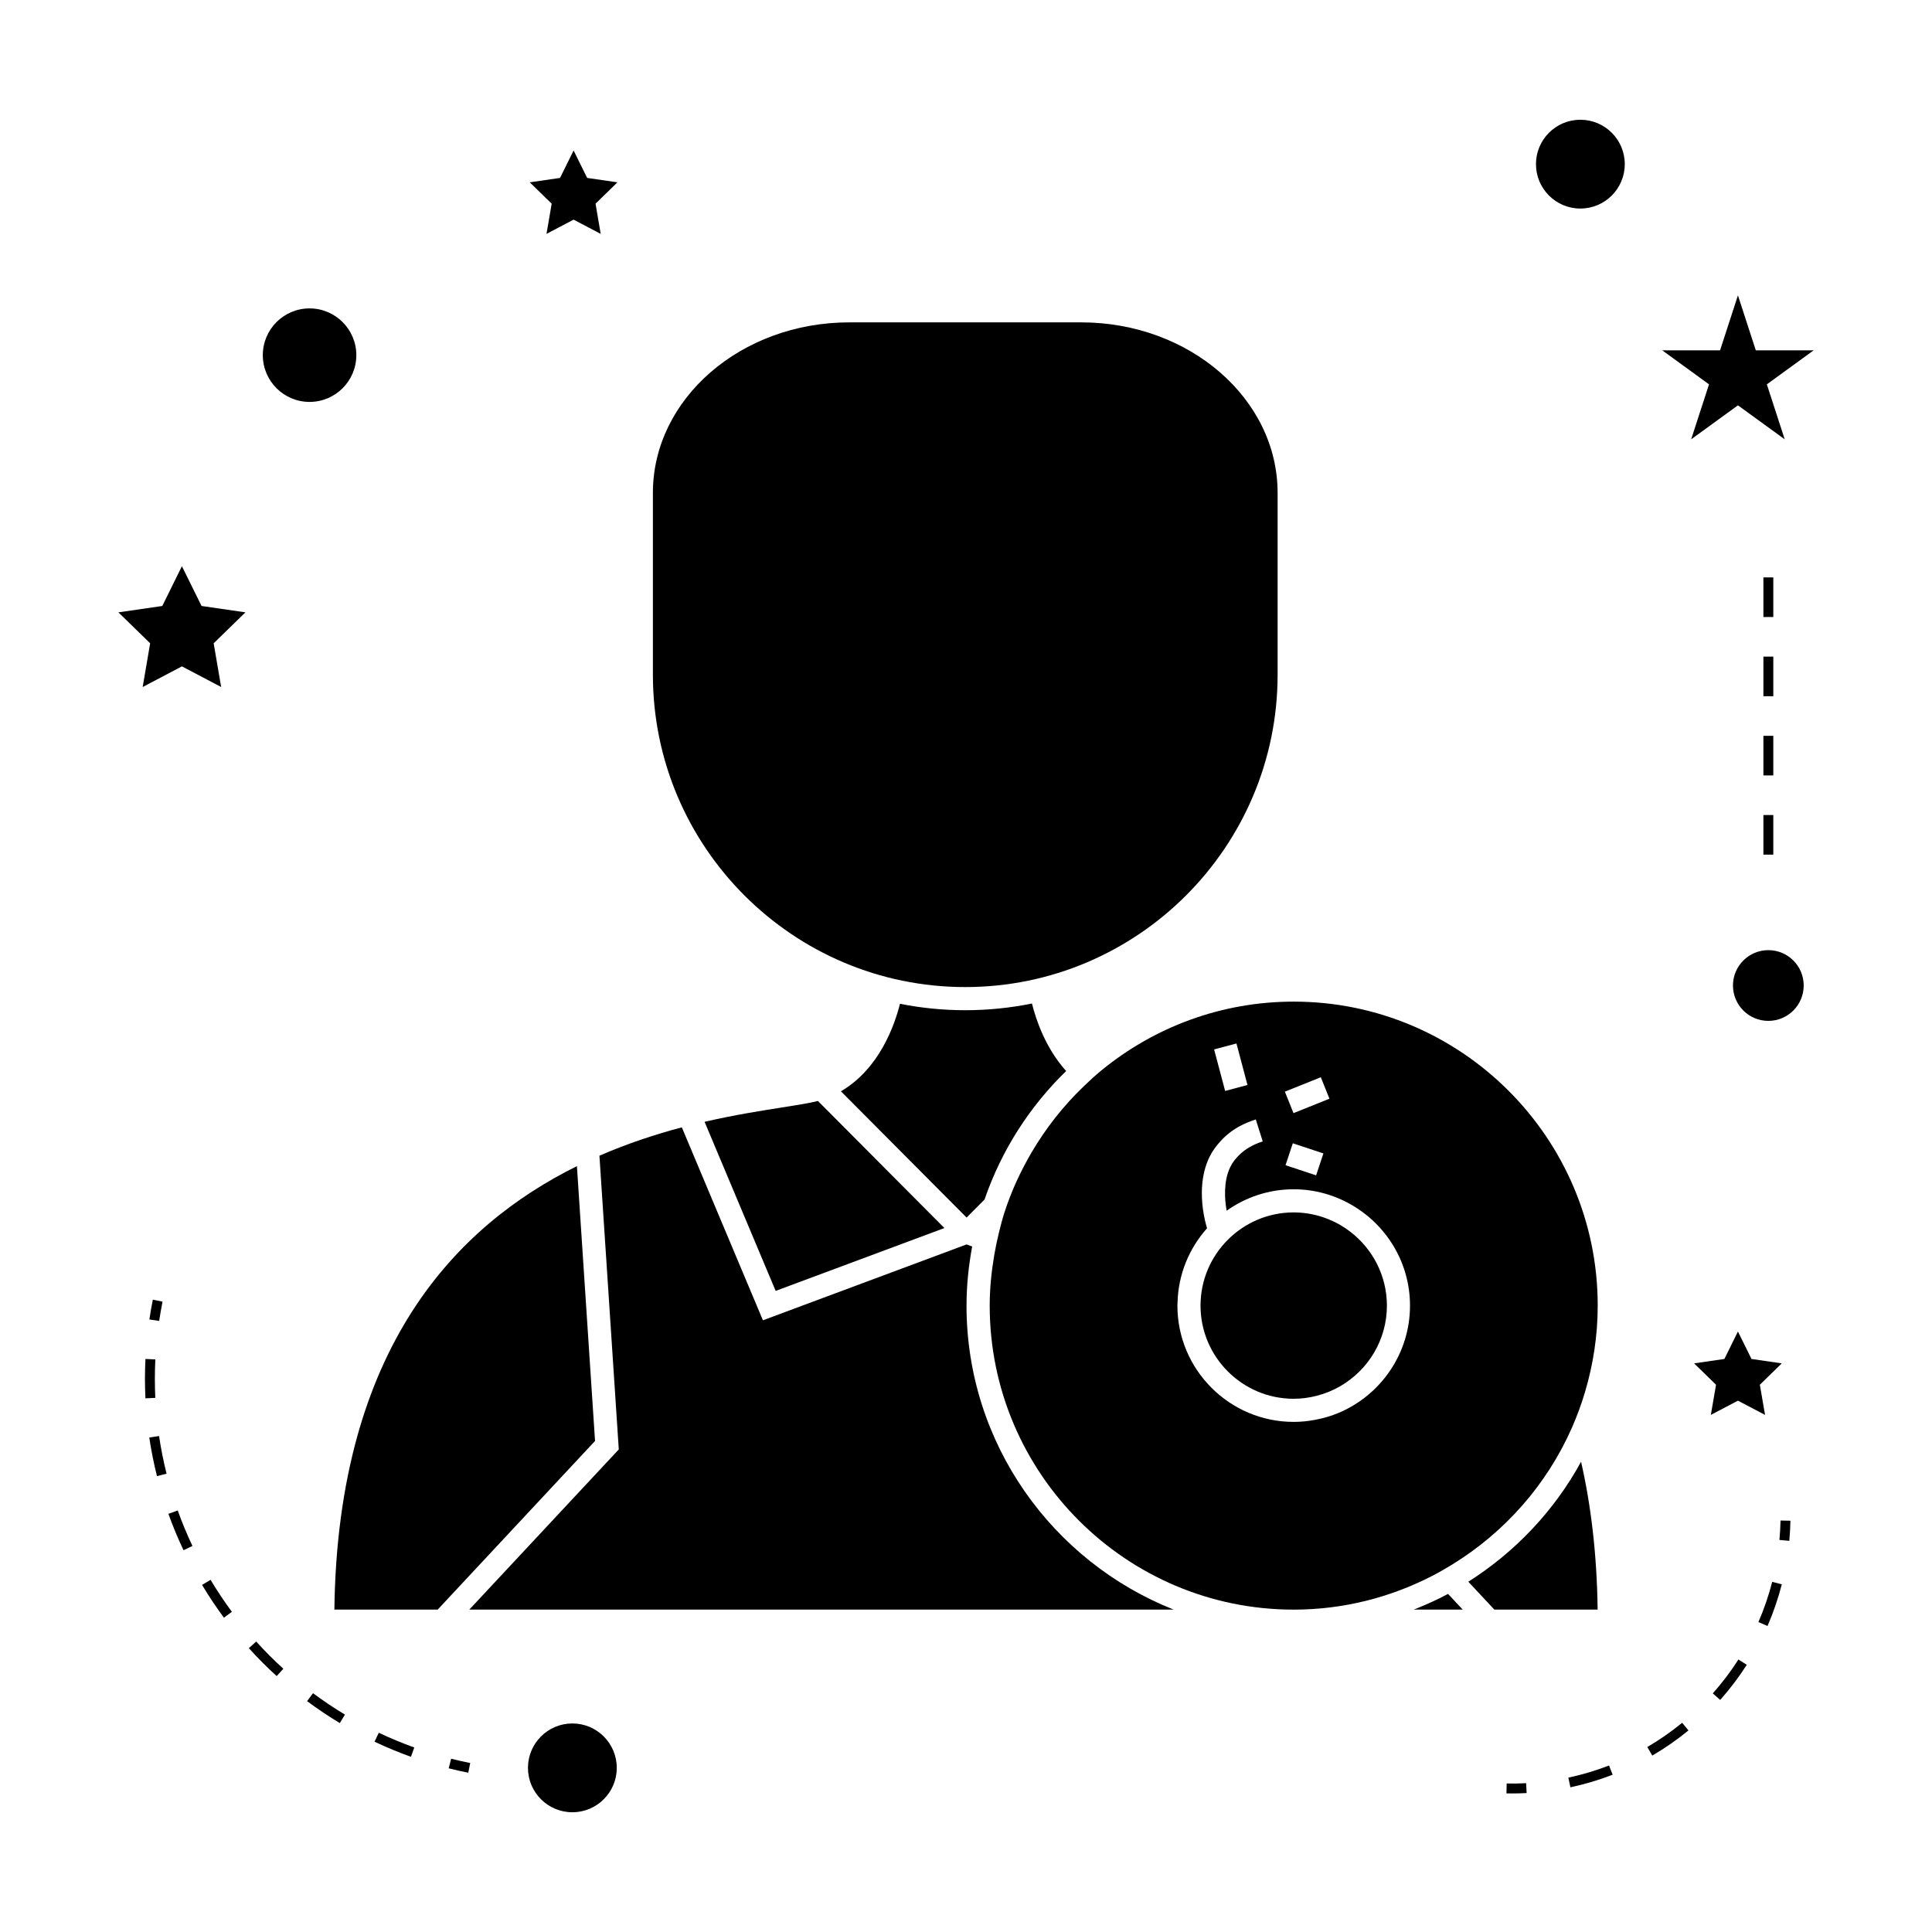 <?xml version="1.0" encoding="UTF-8"?>
<!-- Uploaded to: ICON Repo, www.svgrepo.com, Generator: ICON Repo Mixer Tools -->
<svg fill="#000000" width="800px" height="800px" version="1.1" viewBox="144 144 512 512" xmlns="http://www.w3.org/2000/svg">
 <g>
  <path d="m400.14 489.99c0-5.352 0.555-10.57 1.492-15.656l-1.48-0.547-53.969 20.105-21.492-51.133c-6.934 1.832-14.336 4.258-21.836 7.512l5.129 77.84-39.609 42.445h186.64c-32.086-12.723-54.879-44.004-54.879-80.566z"/>
  <path d="m518.66 570.56h12.973l-3.891-4.16c-2.914 1.566-5.965 2.926-9.082 4.16z"/>
  <path d="m296.89 453.04c-31.855 15.766-63.379 48.016-64.277 117.52h27.379l41.699-44.691z"/>
  <path d="m563 531.37c-7.086 12.988-17.434 23.906-29.883 31.805l6.898 7.383h27.375c-0.191-14.656-1.758-27.645-4.391-39.188z"/>
  <path d="m351.16 437.5c-5.488 0.859-12.547 1.977-20.441 3.789l18.84 44.812 44.719-16.656-33.516-33.672c-2.328 0.582-5.527 1.086-9.602 1.727z"/>
  <path d="m501.96 470.51c-1.793-1.395-3.777-2.551-5.914-3.41-2.844-1.148-5.945-1.801-9.199-1.801-13.613 0-24.695 11.078-24.695 24.695 0 13.617 11.078 24.695 24.695 24.695 2.113 0 4.156-0.293 6.121-0.797 2.242-0.578 4.359-1.449 6.312-2.594 7.32-4.289 12.266-12.219 12.266-21.301-0.012-7.93-3.769-14.969-9.586-19.488z"/>
  <path d="m528.86 558.61c13.945-8.57 25.105-21.211 31.746-36.32 1.348-3.07 2.508-6.234 3.469-9.488 2.141-7.238 3.336-14.879 3.336-22.801 0-44.418-36.145-80.562-80.566-80.562-19.332 0-37.086 6.856-50.984 18.246-1.645 1.344-3.191 2.785-4.719 4.258-5.348 5.133-9.961 10.996-13.738 17.422-2.938 5-5.391 10.312-7.207 15.922-0.547 1.695-0.988 3.438-1.422 5.18-0.5 1.996-0.922 4.016-1.273 6.062-0.746 4.394-1.219 8.875-1.219 13.473 0 44.426 36.137 80.566 80.566 80.566 13.156 0 25.551-3.234 36.531-8.852 1.867-0.961 3.691-2.004 5.481-3.106zm-34.832-129.13 2.289 5.688-9.523 3.824-2.289-5.688zm0.688 20.188-1.93 5.812-8.109-2.688 1.93-5.812zm-26.004-28.348 2.961-0.789 2.922 11.004-5.922 1.578-2.922-11.012zm30.094 97.082c-1.988 0.84-4.09 1.457-6.262 1.863-1.848 0.352-3.746 0.551-5.699 0.551-16.992 0-30.82-13.824-30.82-30.82 0-0.219 0.027-0.441 0.031-0.668 0.164-7.606 3.09-14.52 7.82-19.816-0.699-2.383-1.691-6.773-1.285-11.547 0.203-2.41 0.762-4.918 1.898-7.293 0.762-1.578 1.785-2.949 2.938-4.219 1.539-1.695 3.387-3.148 5.609-4.266 1.066-0.535 2.203-0.996 3.418-1.402 0.121-0.043 0.219-0.105 0.34-0.137l0.871 2.766 0.973 3.074c-2.5 0.789-4.445 1.926-5.988 3.363-1.07 0.996-1.977 2.109-2.625 3.441-0.93 1.926-1.285 4.016-1.363 6.039-0.082 2.012 0.117 3.906 0.414 5.516 5.027-3.562 11.148-5.68 17.766-5.68 3.363 0 6.586 0.555 9.621 1.559 2.098 0.691 4.09 1.617 5.961 2.719 9.102 5.363 15.242 15.242 15.242 26.551 0 12.758-7.789 23.719-18.859 28.406z"/>
  <path d="m404.91 461.89c4.481-13.027 11.949-24.664 21.637-34.059-5.5-6.082-8.023-13.68-9.07-17.887-5.715 1.16-11.629 1.773-17.68 1.773-5.918 0-11.699-0.594-17.297-1.699-1.406 5.641-5.457 17.246-15.648 23.188l33.305 33.461z"/>
  <path d="m482.58 322.81v-48.203c0-24.914-23.348-45.176-52.043-45.176h-61.469c-28.703 0-52.043 20.262-52.043 45.176v48.203c0 45.641 37.129 82.773 82.777 82.773 45.641 0 82.777-37.133 82.777-82.773z"/>
  <path d="m307.45 612.5c0 6.5-5.269 11.766-11.766 11.766-6.5 0-11.766-5.266-11.766-11.766 0-6.496 5.266-11.766 11.766-11.766 6.496 0 11.766 5.269 11.766 11.766"/>
  <path d="m192.21 294.05-5.199 10.539-11.629 1.691 8.41 8.199-1.98 11.586 10.398-5.469 10.402 5.469-1.988-11.586 8.418-8.199-11.629-1.691z"/>
  <path d="m299.6 191.15-3.59-7.273-3.59 7.273-8.027 1.168 5.809 5.66-1.371 8 7.18-3.773 7.18 3.773-1.367-8 5.809-5.66z"/>
  <path d="m604.57 515.19 7.184 3.773-1.375-7.992 5.809-5.664-8.023-1.168-3.594-7.273-3.59 7.273-8.023 1.168 5.809 5.664-1.375 7.992z"/>
  <path d="m604.57 222.27-4.734 14.574h-15.32l12.391 9.012-4.731 14.566 12.395-9.004 12.395 9.004-4.734-14.566 12.398-9.012h-15.324z"/>
  <path d="m574.58 187.5c0 6.5-5.266 11.766-11.766 11.766-6.496 0-11.766-5.266-11.766-11.766 0-6.496 5.269-11.766 11.766-11.766 6.5 0 11.766 5.269 11.766 11.766"/>
  <path d="m622 405.17c0 5.176-4.195 9.375-9.371 9.375-5.176 0-9.375-4.199-9.375-9.375s4.199-9.371 9.375-9.371c5.176 0 9.371 4.195 9.371 9.371"/>
  <path d="m238.43 238.12c0 6.84-5.551 12.391-12.391 12.391-6.844 0-12.391-5.551-12.391-12.391 0-6.844 5.547-12.391 12.391-12.391 6.84 0 12.391 5.547 12.391 12.391"/>
  <path d="m262.91 612.62c1.711 0.438 3.438 0.82 5.184 1.172l0.52-2.57c-1.707-0.34-3.391-0.723-5.059-1.141z"/>
  <path d="m183.56 524.95c0.508 3.426 1.195 6.871 2.035 10.234l2.547-0.641c-0.824-3.281-1.496-6.641-1.988-9.977z"/>
  <path d="m243.26 605.57c3.133 1.484 6.383 2.832 9.645 4.004l0.887-2.473c-3.184-1.141-6.352-2.457-9.41-3.906z"/>
  <path d="m185.04 509.43c0-1.715 0.043-3.438 0.125-5.168l-2.617-0.125c-0.09 1.766-0.133 3.535-0.133 5.293 0 1.723 0.043 3.438 0.125 5.144l2.617-0.125c-0.078-1.672-0.117-3.344-0.117-5.019z"/>
  <path d="m209.95 580.78c2.312 2.57 4.797 5.059 7.367 7.398l1.77-1.941c-2.508-2.281-4.93-4.707-7.191-7.215z"/>
  <path d="m188.63 545.18c1.164 3.246 2.508 6.492 4 9.641l2.371-1.125c-1.453-3.07-2.766-6.234-3.898-9.406z"/>
  <path d="m197.55 564.02c1.777 2.977 3.731 5.898 5.793 8.684l2.109-1.559c-2.012-2.723-3.914-5.574-5.652-8.477z"/>
  <path d="m225.38 594.82c2.793 2.078 5.711 4.035 8.676 5.816l1.355-2.25c-2.891-1.738-5.734-3.648-8.461-5.672z"/>
  <path d="m187.07 488.95-2.57-0.516c-0.348 1.746-0.656 3.488-0.914 5.238l2.594 0.383c0.258-1.699 0.555-3.402 0.891-5.106z"/>
  <path d="m615.57 552.1 2.613 0.242c0.164-1.762 0.262-3.543 0.301-5.336l-2.625-0.051c-0.039 1.727-0.137 3.441-0.289 5.144z"/>
  <path d="m597.91 592.76 1.961 1.742c2.586-2.914 4.953-6.047 7.043-9.305l-2.211-1.418c-2.008 3.152-4.293 6.168-6.793 8.98z"/>
  <path d="m580.55 606.98 1.324 2.266c3.352-1.957 6.574-4.199 9.582-6.664l-1.664-2.031c-2.902 2.379-6.008 4.547-9.242 6.43z"/>
  <path d="m610 573.86 2.41 1.043c1.547-3.562 2.824-7.277 3.785-11.043l-2.539-0.652c-0.938 3.637-2.164 7.215-3.656 10.652z"/>
  <path d="m559.63 615.09 0.547 2.566c3.793-0.809 7.551-1.93 11.184-3.336l-0.949-2.445c-3.492 1.355-7.125 2.438-10.781 3.215z"/>
  <path d="m543.28 616.64-0.051 2.625c0.504 0.012 1.008 0.016 1.512 0.016 1.285 0 2.562-0.031 3.832-0.102l-0.133-2.617c-1.715 0.09-3.426 0.125-5.16 0.078z"/>
  <path d="m611.32 339h2.625v10.496h-2.625z"/>
  <path d="m611.32 297.02h2.625v10.496h-2.625z"/>
  <path d="m611.32 359.99h2.625v10.496h-2.625z"/>
  <path d="m611.32 318.01h2.625v10.496h-2.625z"/>
 </g>
</svg>